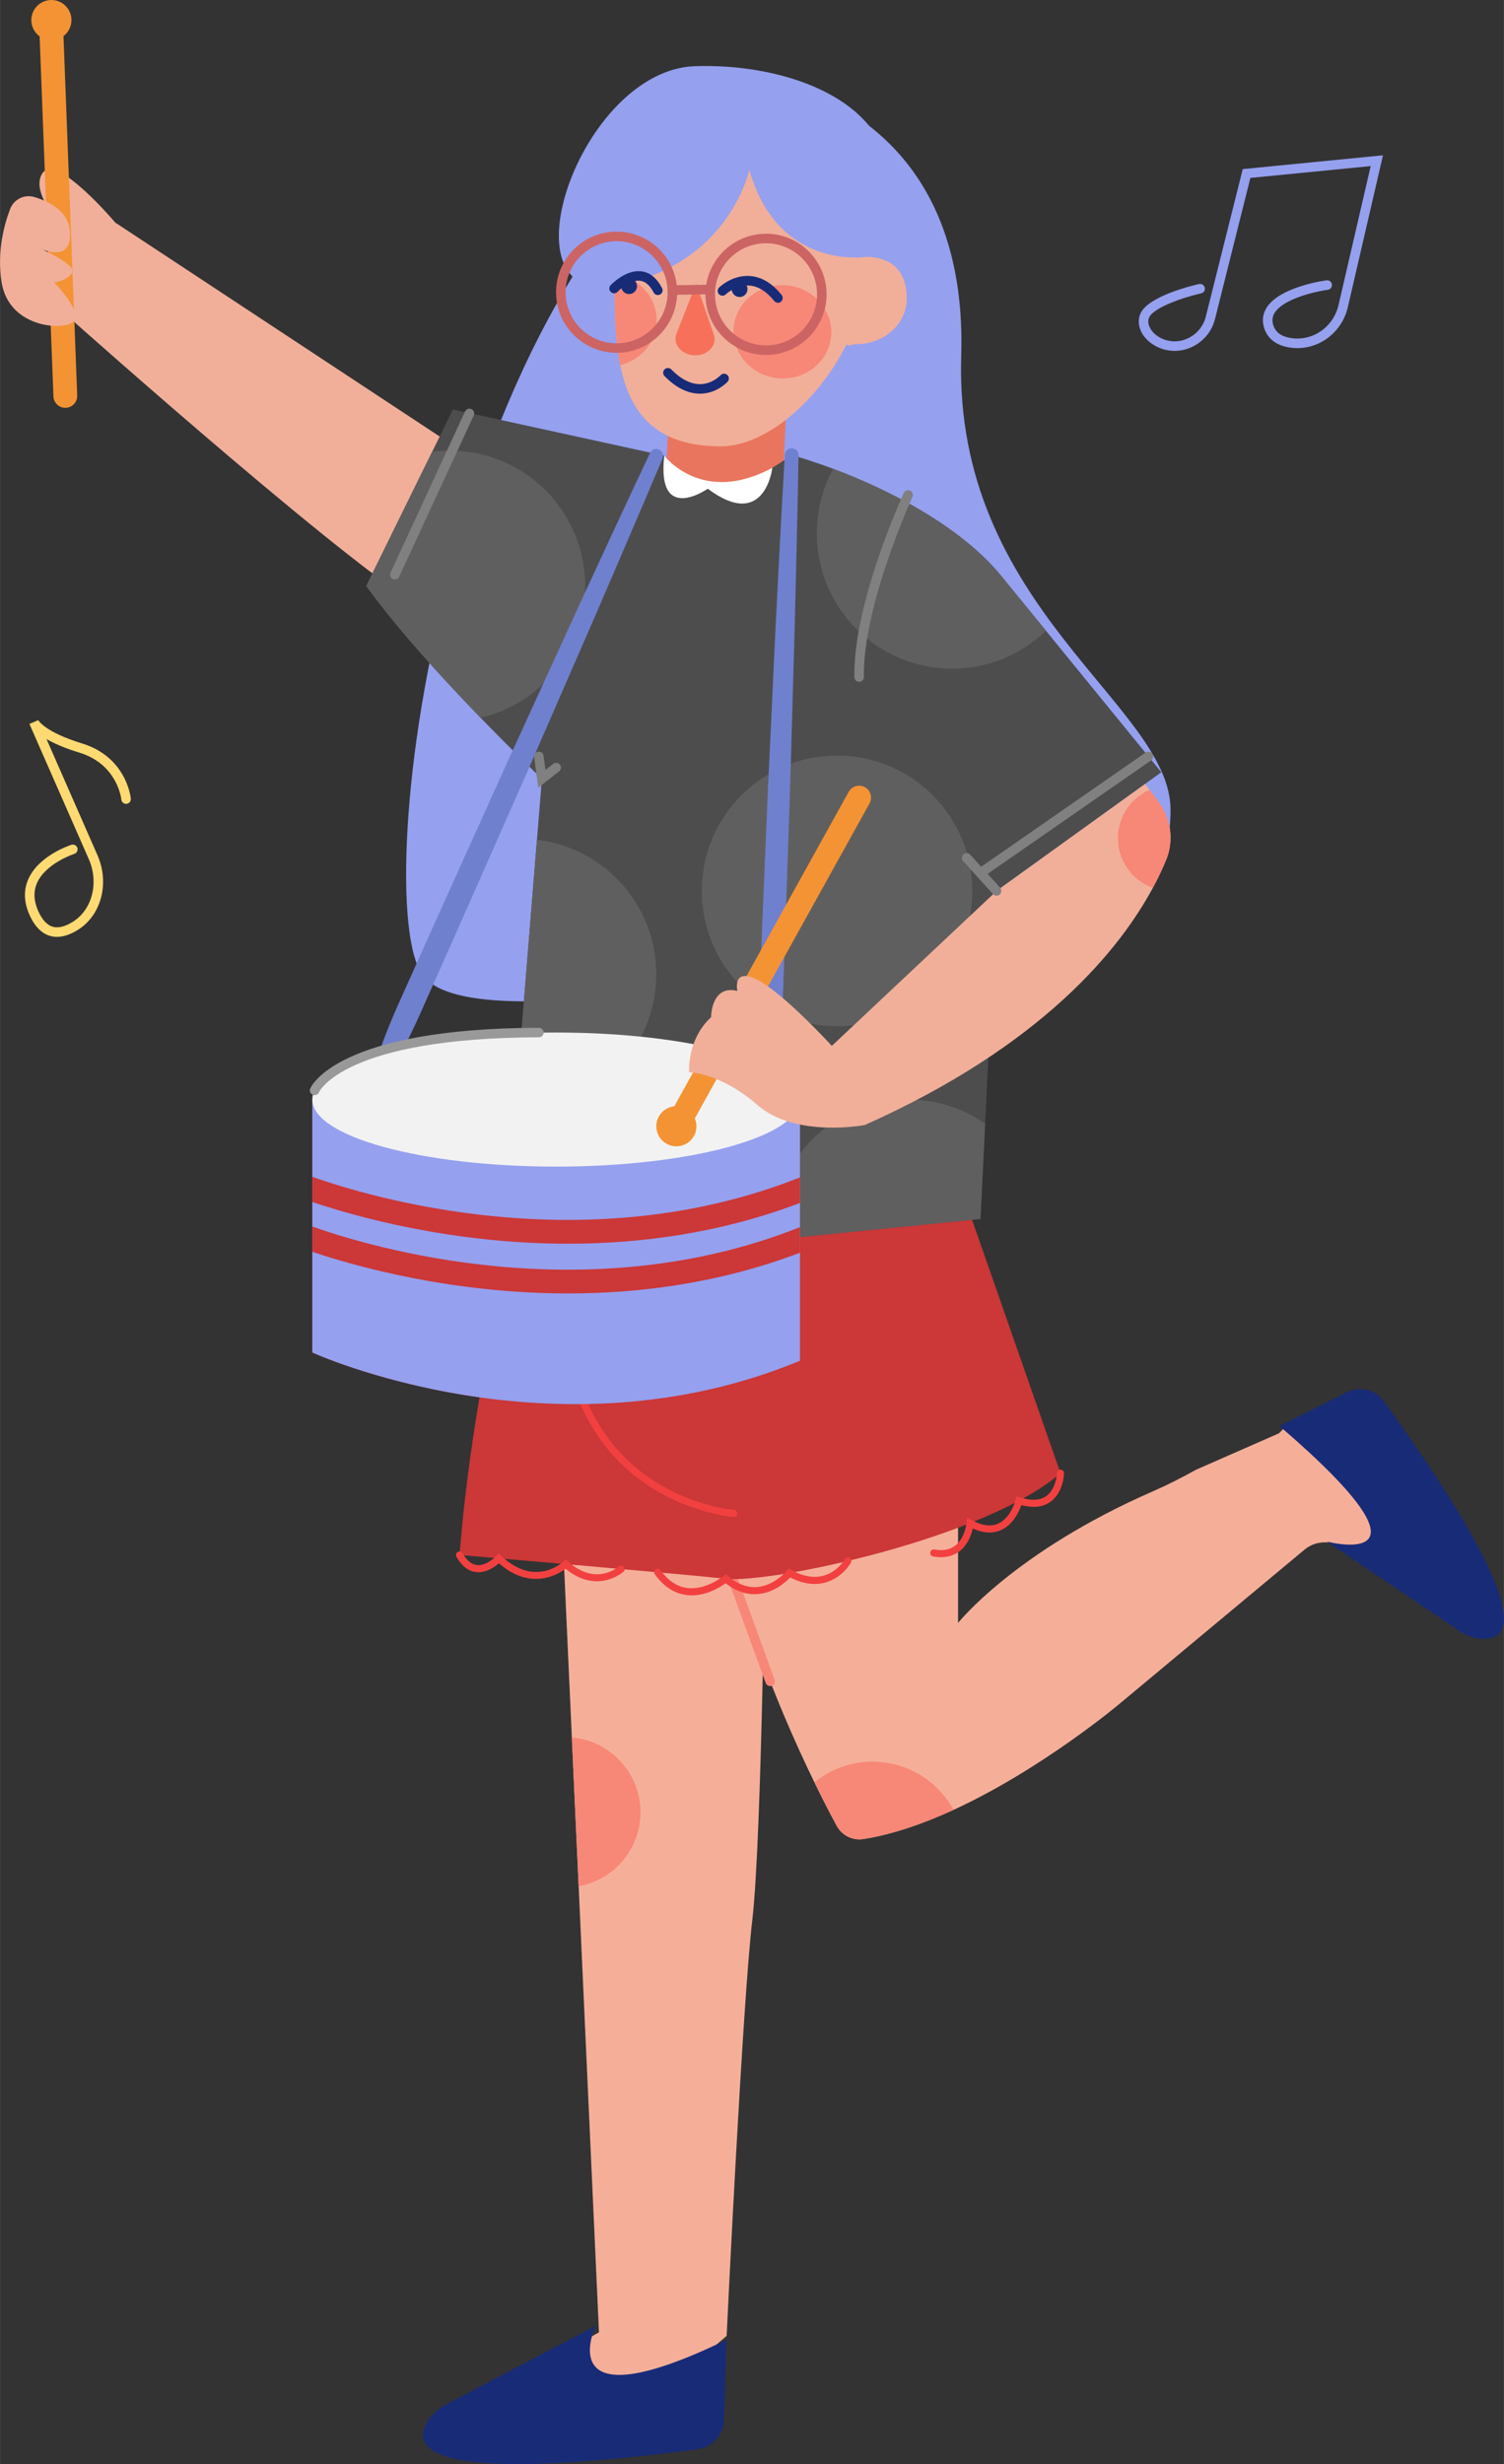 <?xml version="1.0" encoding="UTF-8"?>
<!DOCTYPE svg PUBLIC "-//W3C//DTD SVG 1.0//EN" "http://www.w3.org/TR/2001/REC-SVG-20010904/DTD/svg10.dtd">
<!-- Creator: CorelDRAW 2021 (64-Bit) -->
<svg xmlns="http://www.w3.org/2000/svg" xml:space="preserve" width="1315px" height="2153px" version="1.0" style="shape-rendering:geometricPrecision; text-rendering:geometricPrecision; image-rendering:optimizeQuality; fill-rule:evenodd; clip-rule:evenodd"
viewBox="0 0 260.59 426.68"
 xmlns:xlink="http://www.w3.org/1999/xlink"
 xmlns:xodm="http://www.corel.com/coreldraw/odm/2003">
 <rect x="0" y="0" width="260.59" height="426.68" fill="#333333" stroke="none"/>
 <defs>
  <style type="text/css">
   <![CDATA[
    .fil1 {fill:#182B77;fill-rule:nonzero}
    .fil9 {fill:#4D4D4D;fill-rule:nonzero}
    .fil10 {fill:#605F5F;fill-rule:nonzero}
    .fil11 {fill:#6F80CE;fill-rule:nonzero}
    .fil15 {fill:gray;fill-rule:nonzero}
    .fil6 {fill:#95A0EF;fill-rule:nonzero}
    .fil14 {fill:#999999;fill-rule:nonzero}
    .fil3 {fill:#CC3737;fill-rule:nonzero}
    .fil18 {fill:#CC6464;fill-rule:nonzero}
    .fil7 {fill:#EA755E;fill-rule:nonzero}
    .fil8 {fill:#F1AF99;fill-rule:nonzero}
    .fil5 {fill:#F24040;fill-rule:nonzero}
    .fil12 {fill:#F2F2F2;fill-rule:nonzero}
    .fil13 {fill:#F49334;fill-rule:nonzero}
    .fil0 {fill:#F5AF99;fill-rule:nonzero}
    .fil17 {fill:#F7715A;fill-rule:nonzero}
    .fil2 {fill:#F78777;fill-rule:nonzero}
    .fil4 {fill:#FF8AA3;fill-rule:nonzero}
    .fil19 {fill:#FFDA73;fill-rule:nonzero}
    .fil16 {fill:white;fill-rule:nonzero}
   ]]>
  </style>
 </defs>
 <g id="Capa_x0020_1">
  <path class="fil0" d="M122.69 248.03c1.89,23.53 12.01,47.48 18.42,60.6 1.56,3.21 2.91,5.76 3.85,7.51 0.9,1.67 2.75,2.61 4.62,2.31 5.12,-0.8 10.48,-2.69 15.63,-5.05 15.29,-7.03 28.73,-18.34 28.73,-18.34l32.11 -26.74c2.13,-1.77 5.25,-1.64 7.23,0.31l1.87 1.86 9.28 0 -8.85 -22.3 -11.66 -2.35 -2.31 2.35 -14.38 6.31c-2.43,1.35 -4.91,2.62 -7.45,3.73 -24,10.46 -33.78,22.8 -33.78,22.8l0 -29.74 -43.31 -3.26z"/>
  <path class="fil0" d="M90.56 419.51c6.47,10.47 35.34,-15.03 35.34,-15.03 0,0 2.76,-57.82 4.45,-72.04 1.68,-14.22 2.3,-71.75 2.3,-71.75l-35.29 2.46 1.72 37.71 0.41 9.07 0.77 16.69 0.6 13.26 2.92 63.99c0,0 -17.23,9.16 -13.22,15.64z"/>
  <path class="fil1" d="M221.71 246.94l11.71 -5.87c2.22,-1.1 4.92,-0.43 6.36,1.57 7.38,10.24 29.23,41.11 17.33,41.14 -1.52,0 -3,-0.52 -4.26,-1.37l-22.97 -15.48c0,0 21.76,5.71 -8.17,-19.99z"/>
  <path class="fil1" d="M125.87 405.16l-0.41 13.83c-0.08,2.62 -2.05,4.79 -4.65,5.13 -13.21,1.73 -52.85,6.58 -46.91,-4.5 0.76,-1.41 1.98,-2.53 3.4,-3.27l25.9 -13.6c0,0 -8.23,17.37 22.67,2.41z"/>
  <path class="fil2" d="M141.11 308.63c1.56,3.21 2.91,5.76 3.85,7.51 0.9,1.67 2.75,2.61 4.62,2.31 5.12,-0.8 10.48,-2.69 15.63,-5.05 -2.7,-4.98 -7.97,-8.35 -14.03,-8.35 -3.82,0 -7.32,1.34 -10.07,3.58z"/>
  <path class="fil2" d="M99.08 300.86l0.41 9.07 0.77 16.69c6.08,-1.08 10.71,-6.41 10.71,-12.8 0,-6.81 -5.23,-12.39 -11.89,-12.96z"/>
  <path class="fil2" d="M133.45 291.96c-0.34,0 -0.65,-0.2 -0.78,-0.54l-7.94 -21.76c-0.16,-0.43 0.06,-0.9 0.49,-1.06 0.43,-0.15 0.9,0.07 1.06,0.5l7.94 21.76c0.16,0.43 -0.06,0.9 -0.49,1.06 -0.09,0.03 -0.19,0.04 -0.28,0.04z"/>
  <path class="fil3" d="M161.08 190.17c0,0 -36.83,14.99 -67.65,6.13 0,0 -10.98,36.8 -13.81,72.96 0,0 38.41,3.27 46.12,4.12 7.71,0.85 44.9,-6.95 58.01,-18.28l-22.67 -64.93z"/>
  <path class="fil4" d="M123.14 228.13c-0.31,0 -0.58,-0.23 -0.61,-0.55l-1.89 -19.65c-0.03,-0.33 0.21,-0.64 0.55,-0.67 0.34,-0.03 0.64,0.22 0.67,0.55l1.89 19.65c0.03,0.34 -0.21,0.64 -0.55,0.67 -0.02,0 -0.04,0 -0.06,0z"/>
  <path class="fil4" d="M122.43 220.51c-0.01,0 -0.02,0 -0.03,0 -0.34,0 -0.61,-0.27 -0.61,-0.61 0.01,-0.34 0.28,-0.61 0.62,-0.61 0.01,0 0.01,0 0.02,0 0.82,0 1.46,-0.3 1.96,-0.92 2.11,-2.57 1.15,-9.92 0.61,-12.54 -0.07,-0.33 0.14,-0.65 0.48,-0.72 0.33,-0.07 0.65,0.14 0.72,0.47 0.09,0.41 2.05,10.02 -0.86,13.57 -0.74,0.91 -1.72,1.36 -2.91,1.36z"/>
  <path class="fil5" d="M163.04 269.64c-0.43,0 -0.88,-0.04 -1.36,-0.12 -0.33,-0.07 -0.55,-0.38 -0.5,-0.72 0.07,-0.33 0.38,-0.55 0.72,-0.49 1.48,0.26 2.7,0.04 3.62,-0.68 1.72,-1.33 1.94,-3.91 1.94,-3.93l0.08 -0.96 0.83 0.47c1.76,0.97 3.29,1.18 4.55,0.63 2.26,-0.98 3.04,-4.1 3.04,-4.12l0.16 -0.65 0.63 0.21c1.91,0.62 3.43,0.55 4.51,-0.2 1.77,-1.24 1.87,-3.97 1.88,-4 0.01,-0.34 0.3,-0.63 0.63,-0.6 0.34,0.02 0.6,0.3 0.59,0.64 0,0.14 -0.12,3.37 -2.39,4.96 -1.29,0.91 -2.97,1.08 -5,0.54 -0.39,1.11 -1.42,3.41 -3.56,4.34 -1.43,0.63 -3.06,0.53 -4.86,-0.29 -0.23,1.05 -0.82,2.8 -2.28,3.93 -0.9,0.7 -1.98,1.04 -3.23,1.04z"/>
  <path class="fil5" d="M119.85 276.25c-0.3,0 -0.6,-0.02 -0.9,-0.06 -2.12,-0.26 -3.97,-1.47 -5.49,-3.57 -0.2,-0.28 -0.13,-0.66 0.14,-0.86 0.28,-0.2 0.66,-0.13 0.86,0.14 1.3,1.82 2.87,2.86 4.63,3.08 3.25,0.39 6.22,-2.05 6.25,-2.07l0.4 -0.33 0.4 0.33c1.68,1.43 3.42,2.06 5.15,1.89 2.96,-0.28 4.99,-2.78 5.01,-2.8l0.32 -0.41 0.45 0.25c6.23,3.47 9.18,-1.63 9.3,-1.85 0.16,-0.29 0.54,-0.39 0.83,-0.23 0.3,0.17 0.41,0.54 0.24,0.83 -0.06,0.1 -1.46,2.59 -4.37,3.42 -1.89,0.55 -3.97,0.26 -6.16,-0.86 -0.76,0.8 -2.76,2.61 -5.5,2.87 -1.95,0.18 -3.86,-0.44 -5.68,-1.87 -0.9,0.66 -3.2,2.1 -5.88,2.1z"/>
  <path class="fil5" d="M103.4 273.81c-1.56,0 -3.42,-0.52 -5.39,-2.16 -1.43,1.05 -6.14,3.81 -11.57,-0.96 -0.72,0.63 -2.23,1.72 -3.93,1.54 -1.35,-0.15 -2.5,-1.04 -3.43,-2.66 -0.16,-0.29 -0.06,-0.67 0.23,-0.83 0.3,-0.17 0.67,-0.07 0.84,0.23 0.72,1.24 1.55,1.93 2.49,2.04 1.69,0.18 3.32,-1.56 3.34,-1.57l0.42 -0.47 0.45 0.44c5.84,5.52 10.55,1.18 10.75,0.99l0.41 -0.38 0.42 0.38c4.8,4.31 8.63,0.98 8.79,0.84 0.25,-0.23 0.64,-0.21 0.87,0.04 0.23,0.25 0.21,0.64 -0.04,0.87 -0.03,0.02 -1.89,1.66 -4.65,1.66z"/>
  <path class="fil5" d="M127.15 262.68c-0.02,0 -0.03,-0.01 -0.05,-0.01 -0.25,-0.01 -25.92,-2.04 -29.47,-30.8 -0.04,-0.33 0.2,-0.63 0.53,-0.67 0.34,-0.05 0.64,0.19 0.69,0.52 3.43,27.77 28.09,29.72 28.34,29.73 0.33,0.03 0.59,0.32 0.57,0.66 -0.02,0.32 -0.29,0.57 -0.61,0.57z"/>
  <path class="fil6" d="M132.63 13.92c0,0 35.26,4.07 33.92,47.73 -1.35,43.66 36.27,60.45 36.27,78.59 0,18.14 -14.72,14.78 -14.72,14.78 0,0 -7.11,18.14 -20.38,12.76 -13.26,-5.37 -85.14,14.08 -94.54,1 -9.41,-13.09 3.36,-124 59.45,-154.86z"/>
  <path class="fil7" d="M136.59 63.56l-0.99 20.34c0,0 -12.86,12.72 -20.5,3.82l1.03 -21.11 20.46 -3.05z"/>
  <path class="fil8" d="M81.33 78.98l-61.38 -40.45c0,0 -10.26,-12.16 -12.62,-8.52 -2.37,3.64 4.41,10.22 4.41,10.22l0.83 15.27c0,0 52.1,46.43 62.6,50.85l6.16 -27.37z"/>
  <path class="fil9" d="M115.1 78.91c0,0 3.8,13 22.07,-0.13l0.84 0.25c12.1,3.64 27.52,10.94 35.5,20.73l27.71 33.96 -28.54 20.55 -2.8 56.81 -82.84 8.28 6.85 -84.5c0,0 -20.17,-19.12 -30.44,-33.39l15.02 -30.56 36.63 8z"/>
  <path class="fil10" d="M89.25 192.1c0.34,0.02 0.68,0.03 1.03,0.03 12.94,0 23.43,-10.49 23.43,-23.44 0,-12.01 -9.03,-21.91 -20.68,-23.27l-3.78 46.68z"/>
  <path class="fil10" d="M133.91 213.84c0,0.28 0.01,0.56 0.02,0.83l35.95 -3.59 0.81 -16.51c-3.78,-2.62 -8.38,-4.17 -13.34,-4.17 -12.94,0 -23.44,10.5 -23.44,23.44z"/>
  <path class="fil10" d="M121.6 154.27c0,12.94 10.49,23.43 23.43,23.43 12.94,0 23.44,-10.49 23.44,-23.43 0,-12.94 -10.5,-23.44 -23.44,-23.44 -12.94,0 -23.43,10.5 -23.43,23.44z"/>
  <path class="fil10" d="M83.27 124.29c10.38,-2.41 18.11,-11.71 18.11,-22.82 0,-12.95 -10.49,-23.44 -23.44,-23.44 -1.04,0 -2.06,0.07 -3.07,0.2l-11.42 23.24c5.34,7.42 13.36,16.15 19.82,22.82z"/>
  <path class="fil10" d="M141.53 92.35c0,12.95 10.49,23.44 23.44,23.44 6.31,0 12.05,-2.5 16.26,-6.57l-7.72 -9.46c-6.64,-8.14 -18.41,-14.56 -29.15,-18.58 -1.8,3.32 -2.83,7.13 -2.83,11.17z"/>
  <path class="fil11" d="M64.54 186.04c1.28,-4.81 3.18,-9.34 5.22,-13.81l6.03 -13.44 12.13 -26.86 12.27 -26.79c4.12,-8.92 8.24,-17.84 12.44,-26.72 0.28,-0.59 0.99,-0.85 1.58,-0.56 0.58,0.27 0.83,0.95 0.59,1.53 -3.82,9.05 -7.72,18.07 -11.6,27.09l-11.78 27.02 -11.91 26.95 -5.99 13.47c-1.97,4.49 -4.08,8.93 -6.81,13.09 -0.36,0.56 -1.11,0.71 -1.67,0.35 -0.44,-0.29 -0.63,-0.83 -0.5,-1.32z"/>
  <path class="fil11" d="M131.54 195.75c-0.61,-4.91 -0.54,-9.79 -0.32,-14.66l0.58 -14.63 1.23 -29.25 1.38 -29.24c0.5,-9.75 0.99,-19.49 1.57,-29.24 0.04,-0.65 0.6,-1.15 1.26,-1.11 0.64,0.04 1.13,0.57 1.12,1.2 -0.16,9.76 -0.42,19.52 -0.65,29.28l-0.84 29.26 -1 29.26 -0.53 14.63c-0.15,4.87 -0.44,9.75 -1.43,14.59 -0.13,0.65 -0.76,1.07 -1.41,0.94 -0.52,-0.1 -0.9,-0.53 -0.96,-1.03z"/>
  <path class="fil3" d="M54.11 190.4l0 43.8c0,0 41.87,19.13 84.5,1.42l0 -46.81 -84.5 1.59z"/>
  <path class="fil6" d="M54.11 190.4l0 43.8c0,0 41.87,19.13 84.5,1.42l0 -46.81 -84.5 1.59z"/>
  <path class="fil3" d="M98.43 215.36c-20.23,0 -36.93,-4.73 -44.32,-7.22l0 -4.36c9.86,3.49 47.47,14.83 84.5,0.09l0 4.43c-13.83,5.25 -27.68,7.06 -40.18,7.06z"/>
  <path class="fil3" d="M98.43 223.97c-20.23,0 -36.93,-4.72 -44.32,-7.21l0 -4.37c9.86,3.5 47.47,14.84 84.5,0.1l0 4.43c-13.83,5.25 -27.68,7.05 -40.18,7.05z"/>
  <path class="fil12" d="M138.61 190.4c0,6.41 -18.92,11.61 -42.25,11.61 -23.33,0 -42.25,-5.2 -42.25,-11.61 0,-6.41 18.92,-11.61 42.25,-11.61 23.33,0 42.25,5.2 42.25,11.61z"/>
  <path class="fil13" d="M11.31 70.62c-1.11,0 -2.02,-0.88 -2.06,-1.99l-2.42 -63.08c-0.04,-1.14 0.85,-2.1 1.99,-2.14 1.15,-0.04 2.1,0.84 2.14,1.98l2.41 63.08c0.04,1.14 -0.84,2.1 -1.98,2.15 -0.03,0 -0.06,0 -0.08,0z"/>
  <path class="fil13" d="M12.37 3.48c0,1.92 -1.55,3.47 -3.47,3.47 -1.92,0 -3.48,-1.55 -3.48,-3.47 0,-1.92 1.56,-3.48 3.48,-3.48 1.92,0 3.47,1.56 3.47,3.48z"/>
  <path class="fil13" d="M118.22 195.38c-0.34,0 -0.68,-0.09 -1,-0.26 -0.99,-0.56 -1.35,-1.81 -0.8,-2.81l30.63 -55.2c0.55,-0.99 1.81,-1.35 2.81,-0.8 0.99,0.55 1.35,1.81 0.8,2.81l-30.63 55.19c-0.38,0.68 -1.08,1.07 -1.81,1.07z"/>
  <path class="fil13" d="M114.22 193.22c0.99,-1.64 3.13,-2.17 4.77,-1.17 1.64,0.99 2.17,3.13 1.17,4.77 -0.99,1.64 -3.13,2.17 -4.77,1.17 -1.64,-0.99 -2.17,-3.13 -1.17,-4.77z"/>
  <path class="fil8" d="M1.75 36.19c0.63,-1.67 2.45,-2.58 4.16,-2.08 2.6,0.77 6.01,2.45 6.21,6.07 0.31,5.89 -5.64,2.61 -5.64,2.61 0,0 6.9,3.02 6.02,4.43 -0.89,1.41 -3.11,1.71 -3.11,1.71 0,0 4.55,4.61 3.55,6.51 -1,1.9 -11.4,1.77 -12.69,-6.65 -0.79,-5.23 0.44,-9.85 1.5,-12.6z"/>
  <path class="fil8" d="M202.08 148.84c-0.58,1.42 -1.34,3.07 -2.33,4.9 -5.72,10.64 -19.12,27.32 -49.91,41.07 0,0 -11.99,2.28 -18.56,-3.43 -6.56,-5.71 -11.89,-5.71 -11.89,-5.71 0,0 -0.38,-5.71 3.81,-9.52 0,0 0,-5.7 4.56,-4.56 0,0 -0.95,-4.19 3.52,-1.9 4.47,2.28 12.85,11.41 12.85,11.41l28.55 -26.83 25.73 -18.52 0.78 1.03 1.55 2.07c2.15,2.87 2.69,6.66 1.34,9.99z"/>
  <path class="fil14" d="M54.51 189.64c-0.11,0 -0.21,-0.02 -0.32,-0.07 -0.42,-0.17 -0.62,-0.65 -0.44,-1.08 0.17,-0.42 4.75,-10.44 39.61,-10.52 0,0 0,0 0,0 0.46,0 0.83,0.37 0.83,0.82 0,0.46 -0.37,0.83 -0.82,0.83 -33.78,0.08 -38.06,9.41 -38.1,9.51 -0.13,0.32 -0.44,0.51 -0.76,0.51z"/>
  <path class="fil15" d="M148.85 118.06c-0.45,0 -0.81,-0.36 -0.82,-0.81 -0.2,-12.7 8.21,-31.12 8.57,-31.9 0.19,-0.41 0.68,-0.6 1.09,-0.4 0.42,0.19 0.6,0.68 0.41,1.09 -0.09,0.19 -8.62,18.86 -8.42,31.18 0.01,0.46 -0.36,0.84 -0.81,0.84 -0.01,0 -0.01,0 -0.02,0z"/>
  <path class="fil15" d="M68.41 100.34c-0.11,0 -0.23,-0.02 -0.34,-0.07 -0.42,-0.19 -0.6,-0.69 -0.41,-1.1l12.92 -27.93c0.19,-0.41 0.68,-0.59 1.1,-0.4 0.41,0.19 0.59,0.68 0.4,1.1l-12.92 27.92c-0.14,0.31 -0.44,0.48 -0.75,0.48z"/>
  <path class="fil15" d="M93.26 136.4l-0.71 -5.31c-0.06,-0.45 0.25,-0.87 0.7,-0.93 0.45,-0.05 0.87,0.26 0.93,0.71l0.33 2.45 1.34 -1.05c0.36,-0.28 0.88,-0.22 1.16,0.14 0.28,0.36 0.22,0.88 -0.14,1.16l-3.61 2.83z"/>
  <path class="fil15" d="M170.09 151.85c-0.26,0 -0.52,-0.12 -0.68,-0.35 -0.26,-0.38 -0.17,-0.89 0.21,-1.15l28.9 -20.05c0.37,-0.26 0.89,-0.17 1.15,0.21 0.26,0.37 0.16,0.89 -0.21,1.15l-28.9 20.05c-0.15,0.1 -0.31,0.14 -0.47,0.14z"/>
  <path class="fil15" d="M172.68 155.1c-0.23,0 -0.45,-0.1 -0.62,-0.28l-5.18 -5.71c-0.3,-0.33 -0.28,-0.86 0.06,-1.16 0.34,-0.31 0.86,-0.28 1.17,0.05l5.18 5.71c0.3,0.34 0.28,0.86 -0.06,1.17 -0.16,0.14 -0.36,0.22 -0.55,0.22z"/>
  <path class="fil2" d="M202.08 148.84c-0.58,1.42 -1.34,3.07 -2.33,4.9 -3.71,-1.32 -6.26,-4.96 -6.04,-9.09 0.19,-3.56 2.41,-6.54 5.48,-7.87l1.55 2.07c2.15,2.87 2.69,6.66 1.34,9.99z"/>
  <path class="fil16" d="M133.82 81c0,0 -1.25,11.05 -11.19,3.63 0,0 -8.92,6.25 -7.53,-5.72 0,0 6.51,8.69 18.72,2.09z"/>
  <path class="fil8" d="M106.48 48.43l0 1.06c0,3.56 0.09,7.03 0.43,10.25 0.15,1.19 0.32,2.38 0.55,3.48 0.02,0.11 0.04,0.2 0.06,0.29 0.02,0.04 0.02,0.05 0.02,0.09 1.71,7.99 6.12,13.66 17.27,13.69 7.75,0.04 16.97,-7.8 21.83,-17.62 1.04,0.38 0.51,-0.07 1.7,-0.07 4.83,0.01 8.76,-3.5 8.78,-7.87 0.02,-4.35 -2.23,-7.22 -7.04,-7.24l-0.07 0c-0.9,-13.93 -12.66,-22.99 -23.31,-23.05 -10.32,-0.04 -18.85,7.3 -20.06,23.18 -0.07,0.9 -0.13,1.83 -0.15,2.78 -0.01,0.35 -0.01,0.68 -0.01,1.03z"/>
  <path class="fil2" d="M106.48 48.43l0 1.06c0,3.56 0.09,7.03 0.43,10.25 0.15,1.19 0.32,2.38 0.55,3.48 3.6,-0.88 6.26,-3.95 6.31,-7.68 0.04,-4.1 -3.14,-7.53 -7.28,-8.14 -0.01,0.35 -0.01,0.68 -0.01,1.03z"/>
  <path class="fil6" d="M150 44.49c0,0 -15.23,2.38 -20.17,-15.08 0,0 -3.5,16.64 -23.36,20.07 -19.86,3.44 -5.97,-37.35 13.95,-38.02 19.93,-0.67 43.26,9.84 29.58,33.03z"/>
  <path class="fil17" d="M120.62 49.09l-3.41 8.68c-0.72,1.83 0.89,3.72 3.19,3.76l0 0c2.27,0.04 3.91,-1.77 3.28,-3.6l-3.06 -8.84z"/>
  <path class="fil2" d="M144.04 57.59c-0.04,4.46 -3.87,8.01 -8.55,7.94 -4.67,-0.08 -8.43,-3.76 -8.39,-8.21 0.04,-4.47 3.87,-8.02 8.55,-7.94 4.67,0.07 8.43,3.75 8.39,8.21z"/>
  <path class="fil1" d="M121.28 68.17c-2.08,0 -4.15,-1.02 -6.14,-3.04 -0.32,-0.32 -0.32,-0.85 0.01,-1.17 0.32,-0.32 0.84,-0.31 1.16,0.01 1.71,1.73 3.42,2.58 5.07,2.55 2.09,-0.05 3.45,-1.53 3.47,-1.54 0.3,-0.34 0.82,-0.37 1.16,-0.06 0.34,0.3 0.37,0.82 0.07,1.16 -0.07,0.08 -1.82,2.01 -4.63,2.09 -0.06,0 -0.11,0 -0.17,0z"/>
  <path class="fil1" d="M113.98 51.09c-0.3,0 -0.59,-0.16 -0.73,-0.45 -0.64,-1.21 -1.41,-1.89 -2.3,-2.02 -1.58,-0.22 -3.38,1.3 -3.95,1.91 -0.31,0.33 -0.83,0.35 -1.16,0.03 -0.34,-0.31 -0.36,-0.83 -0.05,-1.16 0.11,-0.12 2.63,-2.78 5.38,-2.41 1.45,0.19 2.64,1.17 3.54,2.89 0.21,0.41 0.06,0.91 -0.35,1.12 -0.12,0.06 -0.25,0.09 -0.38,0.09z"/>
  <path class="fil1" d="M134.79 52.43c-0.24,0 -0.48,-0.11 -0.64,-0.31 -1.35,-1.68 -2.82,-2.59 -4.36,-2.68 -2.28,-0.14 -4.03,1.51 -4.04,1.53 -0.33,0.32 -0.85,0.31 -1.17,-0.02 -0.32,-0.33 -0.31,-0.85 0.02,-1.17 0.09,-0.09 2.27,-2.18 5.29,-1.99 2.03,0.13 3.89,1.23 5.54,3.29 0.29,0.36 0.23,0.88 -0.12,1.16 -0.15,0.13 -0.34,0.19 -0.52,0.19z"/>
  <path class="fil1" d="M110.37 49.57c-0.01,0.75 -0.63,1.36 -1.38,1.35 -0.76,0 -1.37,-0.62 -1.36,-1.38 0.01,-0.75 0.63,-1.36 1.38,-1.36 0.76,0.01 1.37,0.63 1.36,1.39z"/>
  <path class="fil1" d="M129.1 51.04c-0.54,0.53 -1.4,0.52 -1.93,-0.02 -0.53,-0.54 -0.53,-1.41 0.01,-1.94 0.54,-0.53 1.41,-0.52 1.94,0.02 0.53,0.54 0.52,1.41 -0.02,1.94z"/>
  <path class="fil18" d="M123.89 51.31c0.19,4.87 4.29,8.67 9.18,8.49 2.36,-0.09 4.54,-1.1 6.15,-2.83 1.6,-1.74 2.43,-3.99 2.34,-6.35 -0.19,-4.87 -4.3,-8.67 -9.18,-8.49 -4.87,0.19 -8.68,4.31 -8.49,9.18l0 0zm8.83 10.15c-5.6,0 -10.26,-4.44 -10.48,-10.09l0 0c-0.22,-5.78 4.3,-10.66 10.08,-10.89 5.78,-0.24 10.66,4.3 10.89,10.07 0.23,5.79 -4.29,10.67 -10.08,10.9 -0.13,0 -0.27,0.01 -0.41,0.01z"/>
  <path class="fil18" d="M98 50.95c0.19,4.87 4.29,8.68 9.18,8.49 4.87,-0.19 8.68,-4.31 8.49,-9.18 -0.19,-4.87 -4.3,-8.68 -9.18,-8.49 -4.87,0.19 -8.68,4.31 -8.49,9.18l0 0zm8.83 10.14c-5.6,0 -10.26,-4.44 -10.48,-10.08l0 0c-0.23,-5.78 4.29,-10.67 10.07,-10.89 5.8,-0.23 10.67,4.29 10.9,10.07 0.22,5.78 -4.3,10.67 -10.08,10.9 -0.14,0 -0.28,0 -0.41,0z"/>
  <path class="fil18" d="M116.49 51.05c-0.45,0 -0.82,-0.36 -0.83,-0.81 0,-0.46 0.36,-0.83 0.82,-0.84l6.53 -0.1c0.44,0 0.83,0.36 0.83,0.82 0.01,0.45 -0.35,0.83 -0.81,0.83l-6.53 0.1c0,0 0,0 -0.01,0z"/>
  <path class="fil6" d="M203.52 60.76c-0.91,0 -1.81,-0.18 -2.67,-0.54 -1.6,-0.67 -2.81,-1.85 -3.31,-3.25 -0.35,-1 -0.3,-2.01 0.15,-2.85 1.59,-2.98 9.21,-4.74 10.07,-4.94 0.45,-0.09 0.89,0.19 0.99,0.63 0.1,0.45 -0.18,0.89 -0.63,0.99 -2.97,0.66 -8.04,2.36 -8.98,4.1 -0.22,0.42 -0.24,0.96 -0.04,1.51 0.34,0.95 1.23,1.81 2.39,2.29 1.45,0.6 3.04,0.54 4.47,-0.18 1.48,-0.74 2.57,-2.09 2.97,-3.7l6.4 -25.54 24.3 -2.39 -6.09 26.29c-1.1,4.75 -5.63,7.81 -10.31,6.96 -2.84,-0.51 -3.87,-2.19 -4.24,-3.51 -0.34,-1.23 -0.16,-2.39 0.54,-3.45 2.34,-3.54 10,-4.6 10.32,-4.64 0.46,-0.06 0.87,0.26 0.93,0.71 0.06,0.45 -0.26,0.87 -0.71,0.93 -2.01,0.27 -7.57,1.5 -9.16,3.91 -0.43,0.65 -0.54,1.34 -0.32,2.1 0.35,1.27 1.31,2.03 2.93,2.32 3.81,0.69 7.51,-1.81 8.41,-5.7l5.57 -24.05 -20.85 2.05 -6.12 24.41c-0.52,2.08 -1.91,3.82 -3.83,4.78 -1,0.5 -2.09,0.76 -3.18,0.76z"/>
  <path class="fil19" d="M9.86 162.23c-0.4,0 -0.78,-0.05 -1.16,-0.16 -1.35,-0.37 -2.47,-1.42 -3.33,-3.09 -1.2,-2.35 -1.38,-4.58 -0.53,-6.61 1.75,-4.21 7.29,-6.01 7.52,-6.08 0.43,-0.14 0.9,0.1 1.04,0.53 0.13,0.44 -0.11,0.9 -0.54,1.04 -0.05,0.02 -5.05,1.65 -6.5,5.15 -0.65,1.56 -0.49,3.32 0.48,5.21 0.64,1.25 1.42,2.01 2.31,2.26 0.94,0.26 2.1,-0.02 3.43,-0.84 3.39,-2.1 4.59,-6.77 2.8,-10.87l-10.28 -23.4c0,-0.01 0,-0.01 0,-0.02l1.52 -0.65 0 0.01c0.02,0.04 1.18,2.07 7.63,4.04 7.61,2.34 8.38,9.24 8.41,9.53 0.04,0.46 -0.29,0.86 -0.74,0.91 -0.46,0.04 -0.86,-0.29 -0.9,-0.74 -0.03,-0.26 -0.73,-6.12 -7.26,-8.12 -2.59,-0.79 -4.42,-1.61 -5.71,-2.36l8.84 20.14c2.12,4.84 0.65,10.4 -3.44,12.93 -1.28,0.79 -2.48,1.19 -3.59,1.19z"/>
 </g>
</svg>
